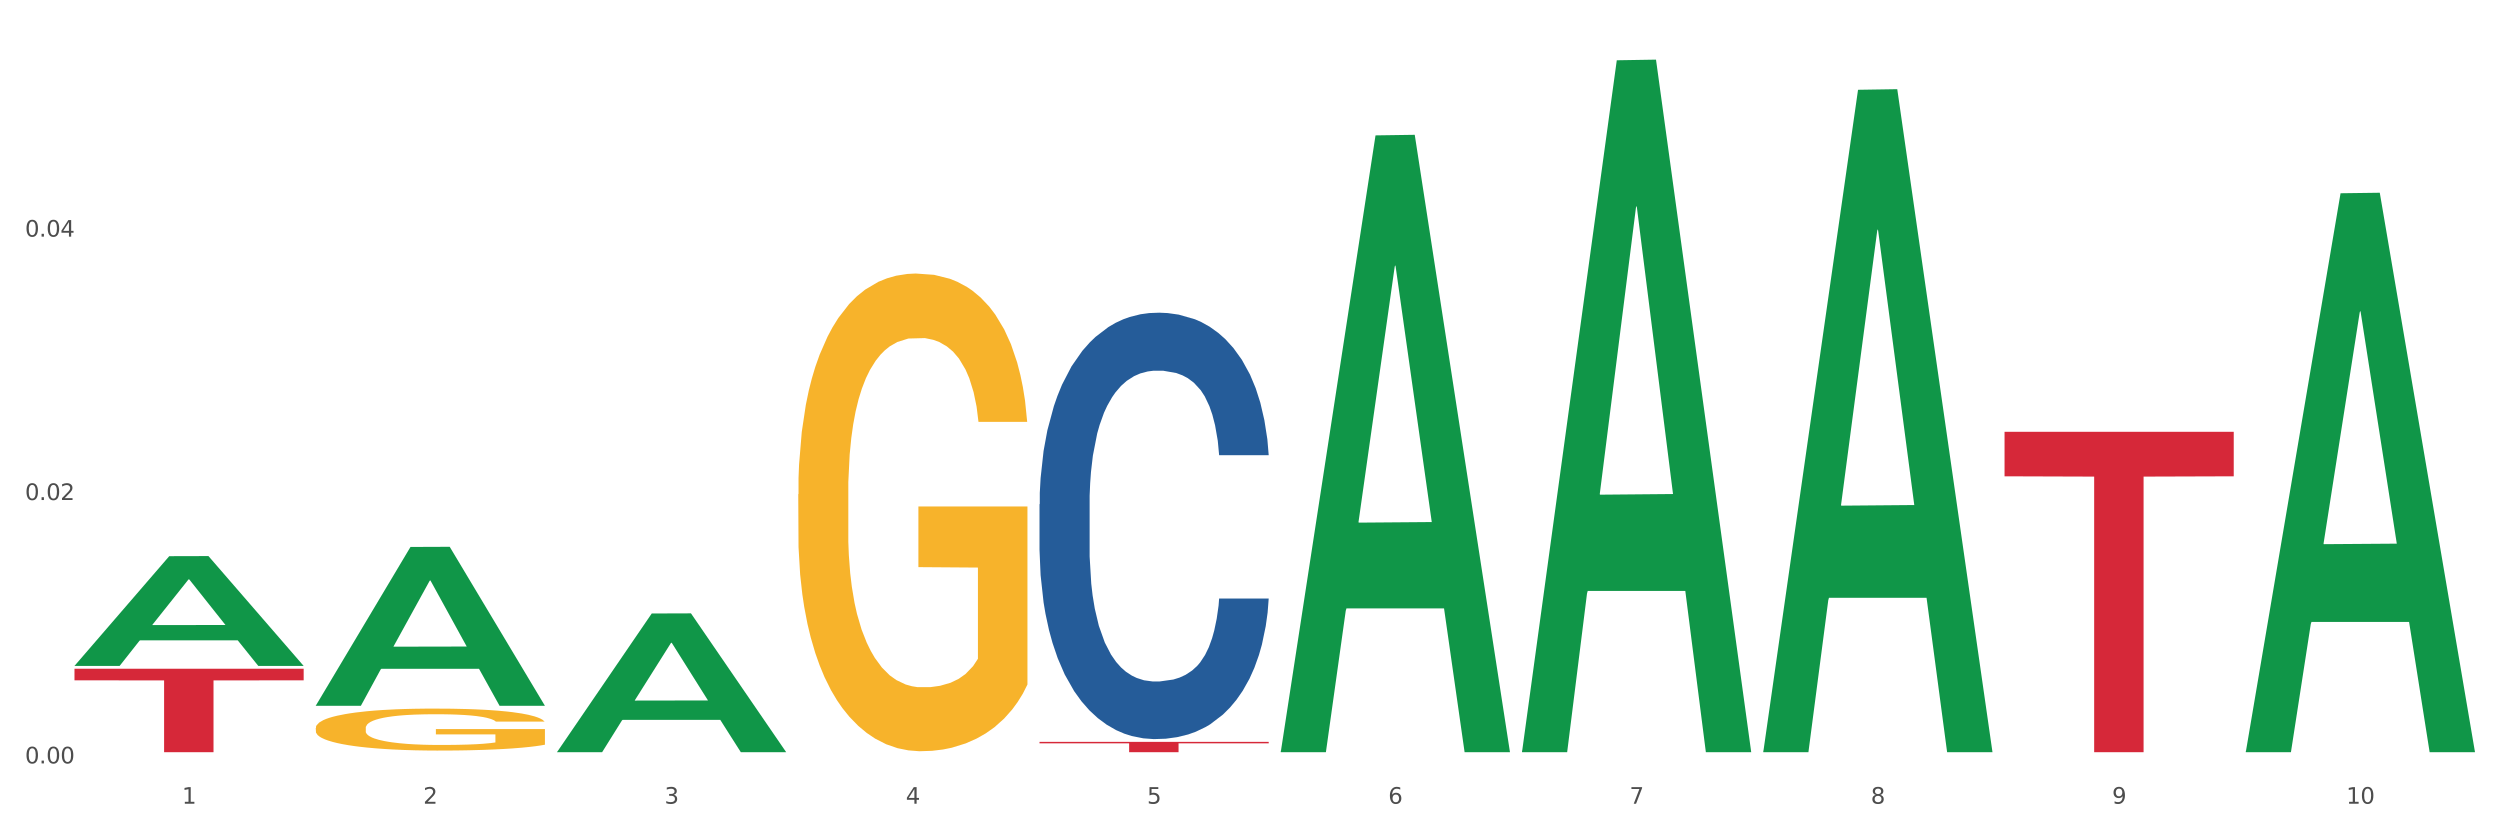 <?xml version="1.0" encoding="utf-8" standalone="no"?>
<!DOCTYPE svg PUBLIC "-//W3C//DTD SVG 1.1//EN"
  "http://www.w3.org/Graphics/SVG/1.1/DTD/svg11.dtd">
<svg xmlns:xlink="http://www.w3.org/1999/xlink" width="1080pt" height="360pt" viewBox="0 0 1080 360" xmlns="http://www.w3.org/2000/svg" version="1.1">
 <rect x="0" y="0" width="1080" height="360" fill="#333333" stroke="none"/>
 <defs>
  <style type="text/css">*{stroke-linejoin: round; stroke-linecap: butt}</style>
 </defs>
 <g id="figure_1">
  <g id="patch_1">
   <path d="M 0 360 
L 1080 360 
L 1080 0 
L 0 0 
z
" style="fill: #ffffff; stroke: #ffffff; stroke-linejoin: miter"/>
  </g>
  <g id="axes_1">
   <g id="matplotlib.axis_1">
    <g id="xtick_1">
     <g id="text_1">
      <!-- 1 -->
      <g style="fill: #4d4d4d" transform="translate(78.627 347.204) scale(0.096 -0.096)">
       <defs>
        <path id="DejaVuSans-31" d="M 794 531 
L 1825 531 
L 1825 4091 
L 703 3866 
L 703 4441 
L 1819 4666 
L 2450 4666 
L 2450 531 
L 3481 531 
L 3481 0 
L 794 0 
L 794 531 
z
" transform="scale(0.016)"/>
       </defs>
       <use xlink:href="#DejaVuSans-31"/>
      </g>
     </g>
    </g>
    <g id="xtick_2">
     <g id="text_2">
      <!-- 2 -->
      <g style="fill: #4d4d4d" transform="translate(182.851 347.204) scale(0.096 -0.096)">
       <defs>
        <path id="DejaVuSans-32" d="M 1228 531 
L 3431 531 
L 3431 0 
L 469 0 
L 469 531 
Q 828 903 1448 1529 
Q 2069 2156 2228 2338 
Q 2531 2678 2651 2914 
Q 2772 3150 2772 3378 
Q 2772 3750 2511 3984 
Q 2250 4219 1831 4219 
Q 1534 4219 1204 4116 
Q 875 4013 500 3803 
L 500 4441 
Q 881 4594 1212 4672 
Q 1544 4750 1819 4750 
Q 2544 4750 2975 4387 
Q 3406 4025 3406 3419 
Q 3406 3131 3298 2873 
Q 3191 2616 2906 2266 
Q 2828 2175 2409 1742 
Q 1991 1309 1228 531 
z
" transform="scale(0.016)"/>
       </defs>
       <use xlink:href="#DejaVuSans-32"/>
      </g>
     </g>
    </g>
    <g id="xtick_3">
     <g id="text_3">
      <!-- 3 -->
      <g style="fill: #4d4d4d" transform="translate(287.074 347.204) scale(0.096 -0.096)">
       <defs>
        <path id="DejaVuSans-33" d="M 2597 2516 
Q 3050 2419 3304 2112 
Q 3559 1806 3559 1356 
Q 3559 666 3084 287 
Q 2609 -91 1734 -91 
Q 1441 -91 1130 -33 
Q 819 25 488 141 
L 488 750 
Q 750 597 1062 519 
Q 1375 441 1716 441 
Q 2309 441 2620 675 
Q 2931 909 2931 1356 
Q 2931 1769 2642 2001 
Q 2353 2234 1838 2234 
L 1294 2234 
L 1294 2753 
L 1863 2753 
Q 2328 2753 2575 2939 
Q 2822 3125 2822 3475 
Q 2822 3834 2567 4026 
Q 2313 4219 1838 4219 
Q 1578 4219 1281 4162 
Q 984 4106 628 3988 
L 628 4550 
Q 988 4650 1302 4700 
Q 1616 4750 1894 4750 
Q 2613 4750 3031 4423 
Q 3450 4097 3450 3541 
Q 3450 3153 3228 2886 
Q 3006 2619 2597 2516 
z
" transform="scale(0.016)"/>
       </defs>
       <use xlink:href="#DejaVuSans-33"/>
      </g>
     </g>
    </g>
    <g id="xtick_4">
     <g id="text_4">
      <!-- 4 -->
      <g style="fill: #4d4d4d" transform="translate(391.298 347.204) scale(0.096 -0.096)">
       <defs>
        <path id="DejaVuSans-34" d="M 2419 4116 
L 825 1625 
L 2419 1625 
L 2419 4116 
z
M 2253 4666 
L 3047 4666 
L 3047 1625 
L 3713 1625 
L 3713 1100 
L 3047 1100 
L 3047 0 
L 2419 0 
L 2419 1100 
L 313 1100 
L 313 1709 
L 2253 4666 
z
" transform="scale(0.016)"/>
       </defs>
       <use xlink:href="#DejaVuSans-34"/>
      </g>
     </g>
    </g>
    <g id="xtick_5">
     <g id="text_5">
      <!-- 5 -->
      <g style="fill: #4d4d4d" transform="translate(495.522 347.204) scale(0.096 -0.096)">
       <defs>
        <path id="DejaVuSans-35" d="M 691 4666 
L 3169 4666 
L 3169 4134 
L 1269 4134 
L 1269 2991 
Q 1406 3038 1543 3061 
Q 1681 3084 1819 3084 
Q 2600 3084 3056 2656 
Q 3513 2228 3513 1497 
Q 3513 744 3044 326 
Q 2575 -91 1722 -91 
Q 1428 -91 1123 -41 
Q 819 9 494 109 
L 494 744 
Q 775 591 1075 516 
Q 1375 441 1709 441 
Q 2250 441 2565 725 
Q 2881 1009 2881 1497 
Q 2881 1984 2565 2268 
Q 2250 2553 1709 2553 
Q 1456 2553 1204 2497 
Q 953 2441 691 2322 
L 691 4666 
z
" transform="scale(0.016)"/>
       </defs>
       <use xlink:href="#DejaVuSans-35"/>
      </g>
     </g>
    </g>
    <g id="xtick_6">
     <g id="text_6">
      <!-- 6 -->
      <g style="fill: #4d4d4d" transform="translate(599.745 347.204) scale(0.096 -0.096)">
       <defs>
        <path id="DejaVuSans-36" d="M 2113 2584 
Q 1688 2584 1439 2293 
Q 1191 2003 1191 1497 
Q 1191 994 1439 701 
Q 1688 409 2113 409 
Q 2538 409 2786 701 
Q 3034 994 3034 1497 
Q 3034 2003 2786 2293 
Q 2538 2584 2113 2584 
z
M 3366 4563 
L 3366 3988 
Q 3128 4100 2886 4159 
Q 2644 4219 2406 4219 
Q 1781 4219 1451 3797 
Q 1122 3375 1075 2522 
Q 1259 2794 1537 2939 
Q 1816 3084 2150 3084 
Q 2853 3084 3261 2657 
Q 3669 2231 3669 1497 
Q 3669 778 3244 343 
Q 2819 -91 2113 -91 
Q 1303 -91 875 529 
Q 447 1150 447 2328 
Q 447 3434 972 4092 
Q 1497 4750 2381 4750 
Q 2619 4750 2861 4703 
Q 3103 4656 3366 4563 
z
" transform="scale(0.016)"/>
       </defs>
       <use xlink:href="#DejaVuSans-36"/>
      </g>
     </g>
    </g>
    <g id="xtick_7">
     <g id="text_7">
      <!-- 7 -->
      <g style="fill: #4d4d4d" transform="translate(703.969 347.204) scale(0.096 -0.096)">
       <defs>
        <path id="DejaVuSans-37" d="M 525 4666 
L 3525 4666 
L 3525 4397 
L 1831 0 
L 1172 0 
L 2766 4134 
L 525 4134 
L 525 4666 
z
" transform="scale(0.016)"/>
       </defs>
       <use xlink:href="#DejaVuSans-37"/>
      </g>
     </g>
    </g>
    <g id="xtick_8">
     <g id="text_8">
      <!-- 8 -->
      <g style="fill: #4d4d4d" transform="translate(808.193 347.204) scale(0.096 -0.096)">
       <defs>
        <path id="DejaVuSans-38" d="M 2034 2216 
Q 1584 2216 1326 1975 
Q 1069 1734 1069 1313 
Q 1069 891 1326 650 
Q 1584 409 2034 409 
Q 2484 409 2743 651 
Q 3003 894 3003 1313 
Q 3003 1734 2745 1975 
Q 2488 2216 2034 2216 
z
M 1403 2484 
Q 997 2584 770 2862 
Q 544 3141 544 3541 
Q 544 4100 942 4425 
Q 1341 4750 2034 4750 
Q 2731 4750 3128 4425 
Q 3525 4100 3525 3541 
Q 3525 3141 3298 2862 
Q 3072 2584 2669 2484 
Q 3125 2378 3379 2068 
Q 3634 1759 3634 1313 
Q 3634 634 3220 271 
Q 2806 -91 2034 -91 
Q 1263 -91 848 271 
Q 434 634 434 1313 
Q 434 1759 690 2068 
Q 947 2378 1403 2484 
z
M 1172 3481 
Q 1172 3119 1398 2916 
Q 1625 2713 2034 2713 
Q 2441 2713 2670 2916 
Q 2900 3119 2900 3481 
Q 2900 3844 2670 4047 
Q 2441 4250 2034 4250 
Q 1625 4250 1398 4047 
Q 1172 3844 1172 3481 
z
" transform="scale(0.016)"/>
       </defs>
       <use xlink:href="#DejaVuSans-38"/>
      </g>
     </g>
    </g>
    <g id="xtick_9">
     <g id="text_9">
      <!-- 9 -->
      <g style="fill: #4d4d4d" transform="translate(912.416 347.204) scale(0.096 -0.096)">
       <defs>
        <path id="DejaVuSans-39" d="M 703 97 
L 703 672 
Q 941 559 1184 500 
Q 1428 441 1663 441 
Q 2288 441 2617 861 
Q 2947 1281 2994 2138 
Q 2813 1869 2534 1725 
Q 2256 1581 1919 1581 
Q 1219 1581 811 2004 
Q 403 2428 403 3163 
Q 403 3881 828 4315 
Q 1253 4750 1959 4750 
Q 2769 4750 3195 4129 
Q 3622 3509 3622 2328 
Q 3622 1225 3098 567 
Q 2575 -91 1691 -91 
Q 1453 -91 1209 -44 
Q 966 3 703 97 
z
M 1959 2075 
Q 2384 2075 2632 2365 
Q 2881 2656 2881 3163 
Q 2881 3666 2632 3958 
Q 2384 4250 1959 4250 
Q 1534 4250 1286 3958 
Q 1038 3666 1038 3163 
Q 1038 2656 1286 2365 
Q 1534 2075 1959 2075 
z
" transform="scale(0.016)"/>
       </defs>
       <use xlink:href="#DejaVuSans-39"/>
      </g>
     </g>
    </g>
    <g id="xtick_10">
     <g id="text_10">
      <!-- 10 -->
      <g style="fill: #4d4d4d" transform="translate(1013.586 347.204) scale(0.096 -0.096)">
       <defs>
        <path id="DejaVuSans-30" d="M 2034 4250 
Q 1547 4250 1301 3770 
Q 1056 3291 1056 2328 
Q 1056 1369 1301 889 
Q 1547 409 2034 409 
Q 2525 409 2770 889 
Q 3016 1369 3016 2328 
Q 3016 3291 2770 3770 
Q 2525 4250 2034 4250 
z
M 2034 4750 
Q 2819 4750 3233 4129 
Q 3647 3509 3647 2328 
Q 3647 1150 3233 529 
Q 2819 -91 2034 -91 
Q 1250 -91 836 529 
Q 422 1150 422 2328 
Q 422 3509 836 4129 
Q 1250 4750 2034 4750 
z
" transform="scale(0.016)"/>
       </defs>
       <use xlink:href="#DejaVuSans-31"/>
       <use xlink:href="#DejaVuSans-30" transform="translate(63.623 0)"/>
      </g>
     </g>
    </g>
    <g id="xtick_11"/>
    <g id="xtick_12"/>
    <g id="xtick_13"/>
    <g id="xtick_14"/>
    <g id="xtick_15"/>
    <g id="xtick_16"/>
    <g id="xtick_17"/>
    <g id="xtick_18"/>
    <g id="xtick_19"/>
   </g>
   <g id="matplotlib.axis_2">
    <g id="ytick_1">
     <g id="text_11">
      <!-- 0.00 -->
      <g style="fill: #4d4d4d" transform="translate(10.8 329.798) scale(0.096 -0.096)">
       <defs>
        <path id="DejaVuSans-2e" d="M 684 794 
L 1344 794 
L 1344 0 
L 684 0 
L 684 794 
z
" transform="scale(0.016)"/>
       </defs>
       <use xlink:href="#DejaVuSans-30"/>
       <use xlink:href="#DejaVuSans-2e" transform="translate(63.623 0)"/>
       <use xlink:href="#DejaVuSans-30" transform="translate(95.41 0)"/>
       <use xlink:href="#DejaVuSans-30" transform="translate(159.033 0)"/>
      </g>
     </g>
    </g>
    <g id="ytick_2">
     <g id="text_12">
      <!-- 0.02 -->
      <g style="fill: #4d4d4d" transform="translate(10.8 216.013) scale(0.096 -0.096)">
       <use xlink:href="#DejaVuSans-30"/>
       <use xlink:href="#DejaVuSans-2e" transform="translate(63.623 0)"/>
       <use xlink:href="#DejaVuSans-30" transform="translate(95.41 0)"/>
       <use xlink:href="#DejaVuSans-32" transform="translate(159.033 0)"/>
      </g>
     </g>
    </g>
    <g id="ytick_3">
     <g id="text_13">
      <!-- 0.04 -->
      <g style="fill: #4d4d4d" transform="translate(10.8 102.227) scale(0.096 -0.096)">
       <use xlink:href="#DejaVuSans-30"/>
       <use xlink:href="#DejaVuSans-2e" transform="translate(63.623 0)"/>
       <use xlink:href="#DejaVuSans-30" transform="translate(95.41 0)"/>
       <use xlink:href="#DejaVuSans-34" transform="translate(159.033 0)"/>
      </g>
     </g>
    </g>
    <g id="ytick_4"/>
    <g id="ytick_5"/>
    <g id="ytick_6"/>
   </g>
   <g id="PolyCollection_1">
    <path d="M 32.175 287.6 
L 32.277 287.556 
L 73.107 240.269 
L 90.051 240.224 
L 131.187 287.689 
L 111.589 287.689 
L 102.709 276.636 
L 60.552 276.636 
L 60.246 276.815 
L 51.671 287.689 
L 32.175 287.689 
L 32.175 287.6 
L 65.86 270.04 
L 97.401 269.996 
L 81.783 250.341 
L 81.579 250.252 
L 81.375 250.386 
L 65.758 269.996 
L 65.86 270.04 
L 32.175 287.6 
z
" clip-path="url(#p525ad706b2)" style="fill: #109648"/>
    <path d="M 136.399 314.492 
L 136.516 314.475 
L 136.516 313.879 
L 136.749 313.366 
L 137.918 312.124 
L 139.672 311.097 
L 140.958 310.55 
L 142.244 310.103 
L 143.763 309.656 
L 145.634 309.192 
L 149.024 308.513 
L 151.128 308.166 
L 153.699 307.801 
L 158.375 307.271 
L 161.765 306.973 
L 165.272 306.725 
L 171 306.427 
L 174.741 306.294 
L 178.716 306.195 
L 183.508 306.129 
L 187.132 306.112 
L 195.081 306.162 
L 201.861 306.311 
L 205.135 306.427 
L 209.343 306.626 
L 211.564 306.758 
L 215.188 307.023 
L 218.928 307.371 
L 221.5 307.669 
L 225.358 308.232 
L 228.28 308.795 
L 230.969 309.491 
L 232.372 309.971 
L 233.424 310.418 
L 234.359 310.931 
L 235.294 311.743 
L 214.253 311.743 
L 213.434 311.163 
L 212.148 310.617 
L 210.278 310.087 
L 208.641 309.756 
L 205.836 309.342 
L 203.264 309.077 
L 200.576 308.878 
L 197.302 308.712 
L 194.731 308.629 
L 191.107 308.563 
L 183.976 308.58 
L 179.183 308.712 
L 175.91 308.878 
L 173.806 309.027 
L 171.936 309.192 
L 169.831 309.424 
L 167.377 309.772 
L 165.623 310.087 
L 163.87 310.484 
L 162.467 310.882 
L 161.181 311.345 
L 160.129 311.842 
L 159.311 312.356 
L 158.609 312.985 
L 158.025 314.028 
L 158.025 316.297 
L 158.259 316.81 
L 158.843 317.489 
L 159.544 318.003 
L 160.713 318.615 
L 161.765 319.029 
L 163.753 319.626 
L 165.974 320.122 
L 167.727 320.437 
L 169.481 320.702 
L 172.52 321.066 
L 175.91 321.364 
L 178.833 321.547 
L 182.807 321.712 
L 185.496 321.779 
L 187.834 321.812 
L 193.562 321.812 
L 197.653 321.762 
L 202.212 321.646 
L 205.719 321.497 
L 208.641 321.315 
L 211.915 321.017 
L 214.019 320.735 
L 214.019 317.274 
L 188.301 317.257 
L 188.301 314.956 
L 235.411 314.956 
L 235.411 321.712 
L 233.424 322.06 
L 231.203 322.375 
L 228.865 322.656 
L 225.358 323.004 
L 221.15 323.335 
L 217.409 323.567 
L 213.434 323.766 
L 208.758 323.948 
L 202.68 324.114 
L 198.939 324.18 
L 194.263 324.229 
L 188.769 324.246 
L 183.976 324.213 
L 179.3 324.13 
L 174.39 323.981 
L 169.598 323.766 
L 165.974 323.55 
L 162.35 323.286 
L 158.492 322.938 
L 155.453 322.607 
L 153.115 322.308 
L 150.543 321.928 
L 147.738 321.431 
L 145.634 320.984 
L 143.763 320.52 
L 141.776 319.924 
L 140.373 319.41 
L 138.97 318.764 
L 138.152 318.284 
L 137.217 317.539 
L 136.516 316.496 
L 136.399 314.492 
z
" clip-path="url(#p525ad706b2)" style="fill: #f7b32b"/>
    <path d="M 344.846 213.526 
L 344.963 213.338 
L 344.963 206.553 
L 345.197 200.71 
L 346.366 186.575 
L 348.119 174.89 
L 349.405 168.67 
L 350.691 163.581 
L 352.21 158.493 
L 354.081 153.216 
L 357.471 145.488 
L 359.575 141.53 
L 362.147 137.384 
L 366.823 131.353 
L 370.213 127.96 
L 373.72 125.133 
L 379.448 121.741 
L 383.188 120.233 
L 387.163 119.102 
L 391.956 118.348 
L 395.579 118.16 
L 403.529 118.725 
L 410.309 120.421 
L 413.582 121.741 
L 417.79 124.002 
L 420.011 125.51 
L 423.635 128.526 
L 427.376 132.484 
L 429.947 135.876 
L 433.805 142.284 
L 436.728 148.692 
L 439.416 156.608 
L 440.819 162.074 
L 441.871 167.162 
L 442.806 173.005 
L 443.741 182.24 
L 422.7 182.24 
L 421.882 175.644 
L 420.596 169.424 
L 418.725 163.393 
L 417.089 159.624 
L 414.283 154.912 
L 411.711 151.896 
L 409.023 149.635 
L 405.75 147.75 
L 403.178 146.807 
L 399.554 146.054 
L 392.423 146.242 
L 387.63 147.75 
L 384.357 149.635 
L 382.253 151.331 
L 380.383 153.216 
L 378.279 155.854 
L 375.824 159.812 
L 374.07 163.393 
L 372.317 167.916 
L 370.914 172.44 
L 369.628 177.717 
L 368.576 183.371 
L 367.758 189.214 
L 367.056 196.375 
L 366.472 208.249 
L 366.472 234.07 
L 366.706 239.912 
L 367.29 247.64 
L 367.992 253.482 
L 369.161 260.456 
L 370.213 265.168 
L 372.2 271.953 
L 374.421 277.607 
L 376.174 281.188 
L 377.928 284.203 
L 380.967 288.35 
L 384.357 291.742 
L 387.28 293.815 
L 391.254 295.7 
L 393.943 296.454 
L 396.281 296.831 
L 402.009 296.831 
L 406.1 296.265 
L 410.659 294.946 
L 414.166 293.25 
L 417.089 291.177 
L 420.362 287.784 
L 422.466 284.58 
L 422.466 245.19 
L 396.748 245.001 
L 396.748 218.804 
L 443.858 218.804 
L 443.858 295.7 
L 441.871 299.658 
L 439.65 303.239 
L 437.312 306.443 
L 433.805 310.401 
L 429.597 314.17 
L 425.856 316.809 
L 421.882 319.07 
L 417.206 321.144 
L 411.127 323.028 
L 407.386 323.782 
L 402.71 324.348 
L 397.216 324.536 
L 392.423 324.159 
L 387.747 323.217 
L 382.838 321.521 
L 378.045 319.07 
L 374.421 316.62 
L 370.797 313.605 
L 366.94 309.647 
L 363.9 305.877 
L 361.562 302.485 
L 358.99 298.15 
L 356.185 292.496 
L 354.081 287.407 
L 352.21 282.13 
L 350.223 275.345 
L 348.82 269.502 
L 347.418 262.152 
L 346.599 256.686 
L 345.664 248.205 
L 344.963 236.331 
L 344.846 213.526 
z
" clip-path="url(#p525ad706b2)" style="fill: #f7b32b"/>
    <path d="M 32.175 288.891 
L 131.187 288.891 
L 131.187 293.902 
L 92.239 293.936 
L 92.239 324.95 
L 70.888 324.95 
L 70.888 293.936 
L 32.175 293.902 
L 32.175 288.925 
L 32.175 288.891 
z
" clip-path="url(#p525ad706b2)" style="fill: #d62839"/>
    <path d="M 449.069 320.497 
L 548.082 320.497 
L 548.082 321.115 
L 509.134 321.12 
L 509.134 324.95 
L 487.783 324.95 
L 487.783 321.12 
L 449.069 321.115 
L 449.069 320.501 
L 449.069 320.497 
z
" clip-path="url(#p525ad706b2)" style="fill: #d62839"/>
    <path d="M 865.964 186.528 
L 964.976 186.528 
L 964.976 205.764 
L 926.028 205.894 
L 926.028 324.95 
L 904.677 324.95 
L 904.677 205.894 
L 865.964 205.764 
L 865.964 186.658 
L 865.964 186.528 
z
" clip-path="url(#p525ad706b2)" style="fill: #d62839"/>
    <path d="M 449.069 217.85 
L 449.187 217.682 
L 449.187 212.971 
L 449.538 206.578 
L 450.825 194.802 
L 452.464 185.886 
L 455.272 175.455 
L 456.794 171.081 
L 458.783 166.202 
L 462.88 158.295 
L 467.561 151.566 
L 470.838 147.865 
L 473.296 145.51 
L 478.797 141.304 
L 481.957 139.453 
L 485.234 137.939 
L 488.042 136.93 
L 492.724 135.752 
L 496.469 135.247 
L 500.799 135.079 
L 504.427 135.247 
L 509.226 135.92 
L 516.248 137.939 
L 518.94 139.117 
L 522.568 141.136 
L 526.313 143.827 
L 529.356 146.519 
L 532.867 150.388 
L 536.495 155.435 
L 540.006 161.828 
L 542.464 167.716 
L 544.454 173.941 
L 546.209 181.512 
L 547.497 189.755 
L 548.082 196.653 
L 526.664 196.653 
L 526.079 190.428 
L 524.909 183.699 
L 523.738 179.156 
L 522.451 175.455 
L 520.461 171.249 
L 518.706 168.558 
L 515.78 165.361 
L 513.088 163.342 
L 510.864 162.165 
L 508.173 161.155 
L 502.438 160.146 
L 498.342 160.146 
L 495.767 160.482 
L 492.607 161.324 
L 489.915 162.501 
L 486.755 164.52 
L 484.297 166.707 
L 481.84 169.567 
L 480.435 171.586 
L 478.328 175.287 
L 476.924 178.315 
L 475.051 183.53 
L 473.998 187.232 
L 472.126 196.821 
L 471.306 203.887 
L 470.955 208.765 
L 470.721 214.149 
L 470.721 240.393 
L 471.423 252.17 
L 472.009 257.217 
L 472.945 262.937 
L 474.7 270.339 
L 477.275 277.573 
L 479.967 282.788 
L 482.191 285.985 
L 484.297 288.34 
L 486.404 290.191 
L 488.979 291.873 
L 491.085 292.882 
L 494.245 293.892 
L 497.991 294.396 
L 500.916 294.396 
L 506.885 293.555 
L 509.577 292.714 
L 512.152 291.536 
L 514.961 289.686 
L 517.184 287.667 
L 518.472 286.153 
L 520.578 282.957 
L 522.217 279.592 
L 523.621 275.723 
L 524.558 272.358 
L 525.611 267.311 
L 526.43 261.591 
L 526.664 258.563 
L 548.082 258.563 
L 547.614 264.619 
L 546.795 270.507 
L 545.156 278.414 
L 543.869 282.957 
L 541.879 288.508 
L 539.772 293.219 
L 536.846 298.434 
L 534.155 302.303 
L 531.346 305.668 
L 528.303 308.696 
L 522.802 312.902 
L 520.813 314.08 
L 516.599 316.099 
L 513.322 317.276 
L 508.524 318.454 
L 503.608 319.127 
L 498.459 319.295 
L 493.894 318.959 
L 488.862 317.949 
L 485.702 316.94 
L 482.191 315.426 
L 478.094 313.07 
L 474.232 310.21 
L 470.604 306.846 
L 467.21 302.976 
L 464.05 298.602 
L 459.954 291.368 
L 456.911 284.302 
L 454.687 277.741 
L 453.166 272.19 
L 451.644 265.124 
L 450.825 260.245 
L 449.538 248.469 
L 449.069 237.533 
L 449.069 217.85 
z
" clip-path="url(#p525ad706b2)" style="fill: #255c99"/>
    <path d="M 761.74 324.412 
L 761.842 324.143 
L 802.672 38.789 
L 819.617 38.52 
L 860.753 324.95 
L 841.154 324.95 
L 832.274 258.25 
L 790.117 258.25 
L 789.811 259.326 
L 781.237 324.95 
L 761.74 324.95 
L 761.74 324.412 
L 795.425 218.446 
L 826.966 218.177 
L 811.349 99.571 
L 811.144 99.033 
L 810.94 99.84 
L 795.323 218.177 
L 795.425 218.446 
L 761.74 324.412 
z
" clip-path="url(#p525ad706b2)" style="fill: #109648"/>
    <path d="M 657.517 324.388 
L 657.619 324.107 
L 698.449 26.04 
L 715.393 25.759 
L 756.529 324.95 
L 736.931 324.95 
L 728.05 255.279 
L 685.893 255.279 
L 685.587 256.403 
L 677.013 324.95 
L 657.517 324.95 
L 657.517 324.388 
L 691.201 213.701 
L 722.742 213.42 
L 707.125 89.531 
L 706.921 88.969 
L 706.717 89.811 
L 691.099 213.42 
L 691.201 213.701 
L 657.517 324.388 
z
" clip-path="url(#p525ad706b2)" style="fill: #109648"/>
    <path d="M 553.293 324.449 
L 553.395 324.198 
L 594.225 58.485 
L 611.169 58.235 
L 652.306 324.95 
L 632.707 324.95 
L 623.827 262.841 
L 581.67 262.841 
L 581.364 263.843 
L 572.789 324.95 
L 553.293 324.95 
L 553.293 324.449 
L 586.978 225.777 
L 618.519 225.526 
L 602.901 115.084 
L 602.697 114.583 
L 602.493 115.334 
L 586.876 225.526 
L 586.978 225.777 
L 553.293 324.449 
z
" clip-path="url(#p525ad706b2)" style="fill: #109648"/>
    <path d="M 240.622 324.837 
L 240.724 324.781 
L 281.554 265.025 
L 298.499 264.969 
L 339.635 324.95 
L 320.036 324.95 
L 311.156 310.982 
L 268.999 310.982 
L 268.693 311.207 
L 260.118 324.95 
L 240.622 324.95 
L 240.622 324.837 
L 274.307 302.647 
L 305.848 302.59 
L 290.231 277.753 
L 290.026 277.641 
L 289.822 277.81 
L 274.205 302.59 
L 274.307 302.647 
L 240.622 324.837 
z
" clip-path="url(#p525ad706b2)" style="fill: #109648"/>
    <path d="M 136.399 304.782 
L 136.501 304.717 
L 177.331 236.282 
L 194.275 236.217 
L 235.411 304.911 
L 215.813 304.911 
L 206.932 288.914 
L 164.775 288.914 
L 164.469 289.172 
L 155.895 304.911 
L 136.399 304.911 
L 136.399 304.782 
L 170.083 279.368 
L 201.624 279.304 
L 186.007 250.859 
L 185.803 250.73 
L 185.599 250.924 
L 169.981 279.304 
L 170.083 279.368 
L 136.399 304.782 
z
" clip-path="url(#p525ad706b2)" style="fill: #109648"/>
    <path d="M 970.188 324.496 
L 970.29 324.269 
L 1011.12 83.489 
L 1028.064 83.262 
L 1069.2 324.95 
L 1049.602 324.95 
L 1040.721 268.669 
L 998.564 268.669 
L 998.258 269.577 
L 989.684 324.95 
L 970.188 324.95 
L 970.188 324.496 
L 1003.872 235.083 
L 1035.413 234.856 
L 1019.796 134.777 
L 1019.592 134.323 
L 1019.388 135.004 
L 1003.77 234.856 
L 1003.872 235.083 
L 970.188 324.496 
z
" clip-path="url(#p525ad706b2)" style="fill: #109648"/>
   </g>
  </g>
 </g>
 <defs>
  <clipPath id="p525ad706b2">
   <rect x="32.175" y="10.8" width="1037.025" height="329.109"/>
  </clipPath>
 </defs>
</svg>
